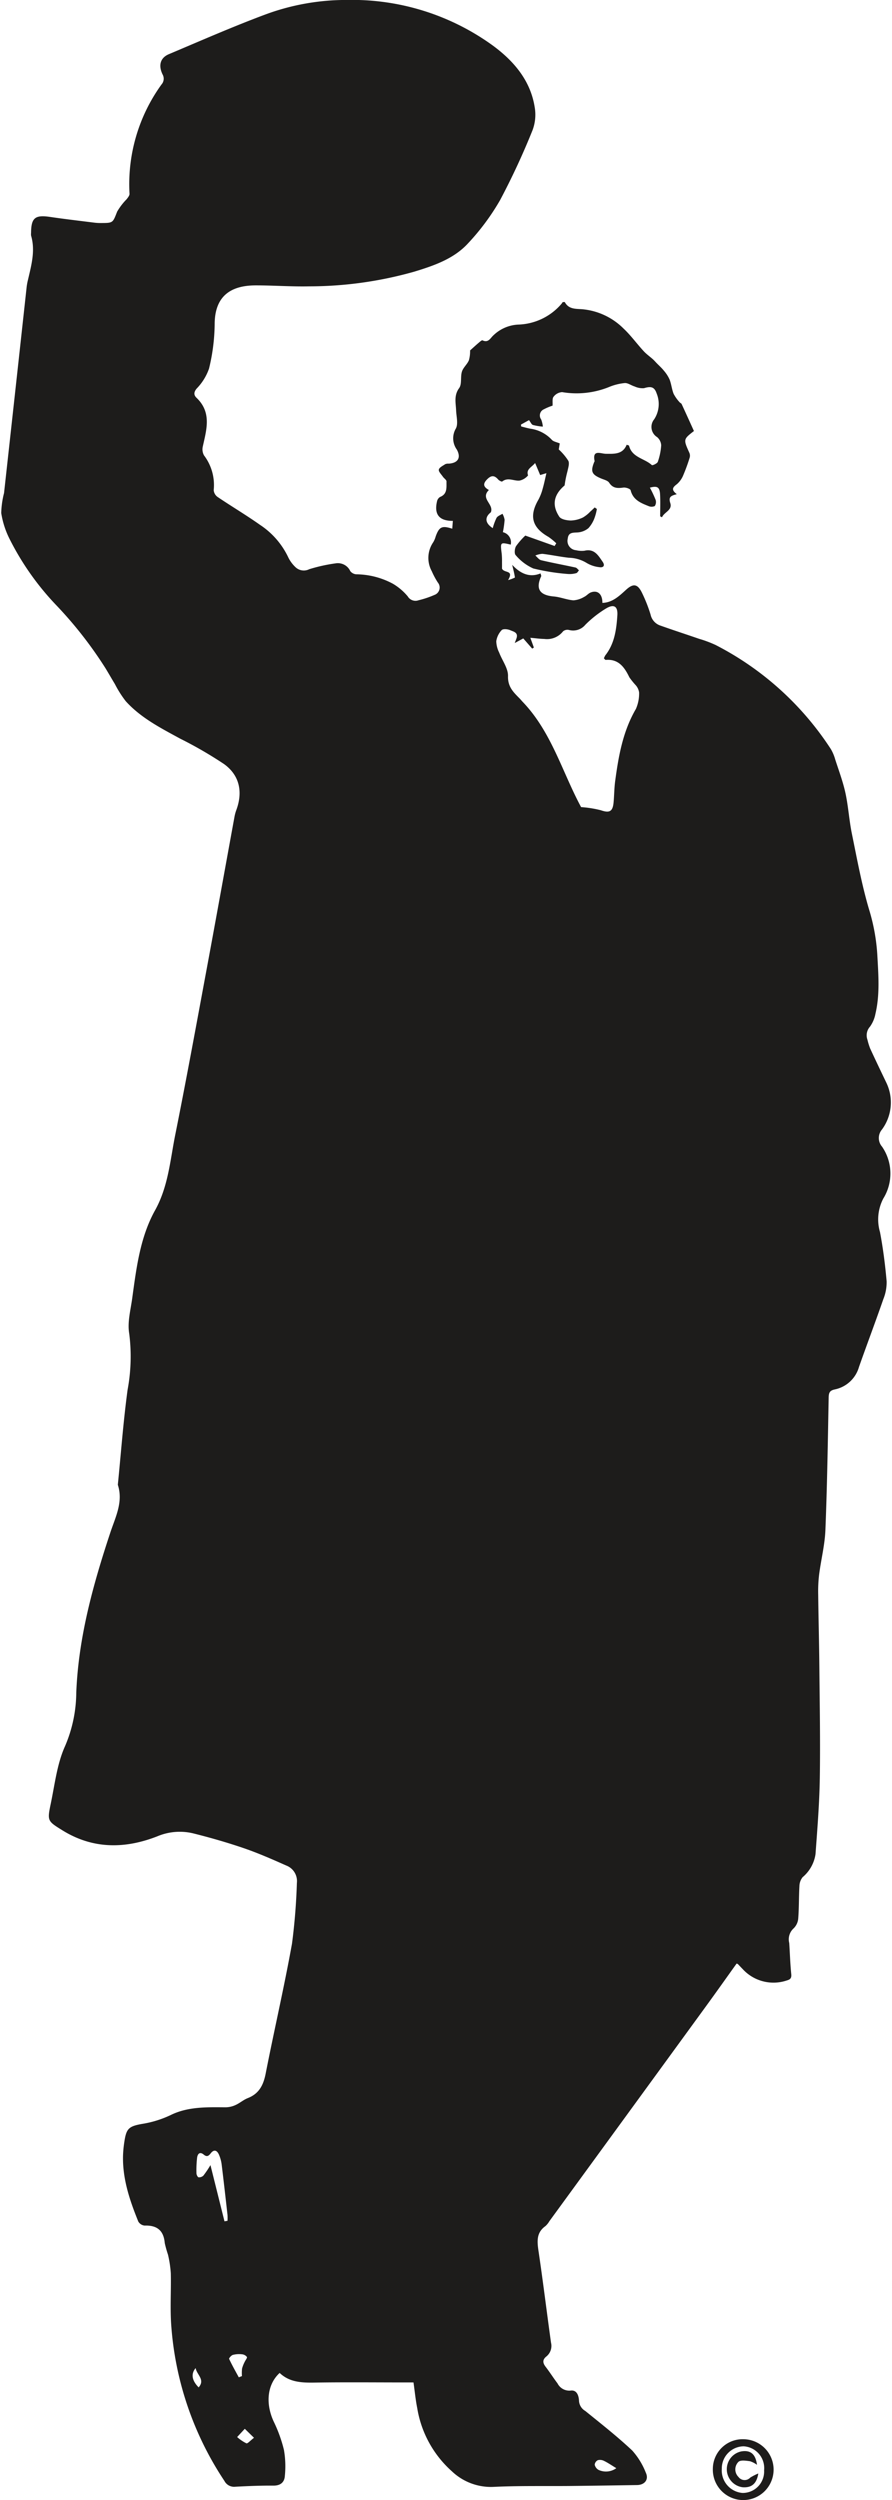 <?xml version="1.0"?>
<svg xmlns="http://www.w3.org/2000/svg" width="70" height="196" viewBox="0 0 140.549 394.467"><g transform="translate(-103.012 -150.866)"><path d="M209.712,228.855c-1,.24-1.287.491-1,1.391.362,1.143-.965,1.409-1.309,2.242l-.291-.151c0-1.137.041-2.276-.012-3.41-.055-1.209-.432-1.434-1.612-1.116a18.151,18.151,0,0,1,.9,1.906,1.136,1.136,0,0,1-.128,1,1.238,1.238,0,0,1-1.019-.01c-1.215-.484-2.42-.976-2.794-2.485-.057-.233-.773-.473-1.145-.422-.908.121-1.654.14-2.242-.763-.223-.342-.795-.477-1.229-.655-1.536-.628-1.752-1.117-1.124-2.647.014-.034.06-.068.054-.095-.4-1.919.955-1.176,1.788-1.171,1.318.009,2.655.11,3.272-1.43.187.075.363.1.378.158.469,1.875,2.444,1.991,3.6,3.056.093.086.848-.251.938-.515a9.726,9.726,0,0,0,.538-2.613,1.844,1.844,0,0,0-.641-1.285,1.894,1.894,0,0,1-.466-2.817,4.4,4.4,0,0,0,.393-4.059c-.356-1.064-.894-1.18-2-.847a3.019,3.019,0,0,1-1.494-.275c-.526-.155-1.043-.564-1.545-.535a8.634,8.634,0,0,0-2.367.577,13.689,13.689,0,0,1-7.524.855,1.833,1.833,0,0,0-1.358.735c-.237.294-.116.879-.158,1.4a8.2,8.2,0,0,0-1.357.567,1.057,1.057,0,0,0-.445,1.6,4.013,4.013,0,0,1,.27,1.143,9.239,9.239,0,0,1-1.566-.261c-.232-.077-.37-.441-.62-.766l-1.269.7c.011.1.021.2.033.3.478.118.953.257,1.438.349a5.69,5.69,0,0,1,3.4,1.754c.256.292.763.358,1.255.572-.048.287-.111.673-.158.952a8.88,8.88,0,0,1,1.517,1.8c.2.435-.03,1.107-.146,1.658a17.4,17.4,0,0,0-.447,2.219c-1.678,1.427-2.082,3.049-.841,4.931.284.429,1.19.589,1.817.606a4.706,4.706,0,0,0,1.923-.483,5.181,5.181,0,0,0,1.151-.924c.244-.21.471-.438.707-.658l.337.245a7.729,7.729,0,0,1-.34,1.334,4.878,4.878,0,0,1-.986,1.684,3.006,3.006,0,0,1-1.733.684c-.77.04-1.439-.014-1.54.98a1.472,1.472,0,0,0,1.307,1.822,3.882,3.882,0,0,0,1.328.084c1.564-.375,2.189.746,2.878,1.745.426.62.1.962-.543.846a4.943,4.943,0,0,1-1.982-.661,5.589,5.589,0,0,0-2.817-.823c-1.4-.159-2.775-.453-4.171-.621a3.338,3.338,0,0,0-1.116.268c.3.257.574.662.92.743,1.8.425,3.619.756,5.425,1.152.2.046.363.291.544.443-.14.153-.258.4-.424.442a3.824,3.824,0,0,1-1.314.135,33.331,33.331,0,0,1-5.478-.872,7.816,7.816,0,0,1-2.786-2.109c-.233-.229-.16-1.056.07-1.42a11.643,11.643,0,0,1,1.454-1.662l4.63,1.646.26-.428a9.394,9.394,0,0,0-1.246-1.018c-2.579-1.466-3.066-3.289-1.573-5.861a7.977,7.977,0,0,0,.68-1.756c.225-.768.378-1.557.585-2.431l-.986.3c-.265-.631-.531-1.267-.8-1.9-.544.682-1.462.966-1.113,1.957a2.429,2.429,0,0,1-1.321.813c-.9.11-1.846-.578-2.756.146-.085.068-.495-.142-.645-.317-.664-.77-1.2-.615-1.837.075-.683.741-.335,1.181.373,1.587-1.4,1.378.831,2.217.31,3.515-.986.769-.945,1.7.3,2.5a8.9,8.9,0,0,1,.6-1.627c.175-.294.613-.433.932-.642a2.9,2.9,0,0,1,.342.96,16.813,16.813,0,0,1-.272,1.948,1.647,1.647,0,0,1,1.239,1.962c-1.664-.391-1.656-.392-1.427,1.434a12.224,12.224,0,0,1,.048,1.342c.008.408,0,.817,0,1,.321.776,1.944.16.96,1.818a5.642,5.642,0,0,0,1.077-.4c-.079-.621-.249-1.23-.429-2.006,1.211,1.306,2.685,2.092,4.476,1.351.079.3.133.385.11.435-.92,2.011-.261,3.009,1.99,3.207,1.041.092,2.054.526,3.095.609a3.828,3.828,0,0,0,1.684-.538c.392-.179.693-.578,1.092-.72,1.1-.393,1.812.324,1.8,1.664,1.588-.058,2.64-1.074,3.755-2.087,1.159-1.053,1.833-.882,2.506.509a23.5,23.5,0,0,1,1.35,3.424,2.336,2.336,0,0,0,1.459,1.7c2.063.732,4.145,1.41,6.214,2.122a18.455,18.455,0,0,1,2.593.97,47.611,47.611,0,0,1,18.209,16.433,6.839,6.839,0,0,1,.683,1.623c.567,1.76,1.224,3.5,1.616,5.3.459,2.108.582,4.288,1.014,6.4.82,4.012,1.559,8.058,2.718,11.976a30.73,30.73,0,0,1,1.3,7.1c.168,3.128.438,6.266-.293,9.361a5.109,5.109,0,0,1-.858,2.028,2.04,2.04,0,0,0-.406,2.061,10.35,10.35,0,0,0,.429,1.384c.843,1.829,1.714,3.643,2.585,5.459a7.188,7.188,0,0,1-.719,7.328,2.07,2.07,0,0,0,.014,2.707,7.485,7.485,0,0,1,.2,8.177,7.118,7.118,0,0,0-.526,5.3c.488,2.557.815,5.152,1.047,7.745a7.017,7.017,0,0,1-.51,2.814c-1.246,3.589-2.591,7.142-3.855,10.725a5.017,5.017,0,0,1-3.816,3.542c-.8.17-.958.513-.972,1.274-.132,6.974-.237,13.952-.516,20.921-.095,2.368-.7,4.712-1,7.077a22.479,22.479,0,0,0-.137,3.123c.046,3.842.148,7.685.184,11.528.053,5.822.16,11.646.068,17.467-.064,3.982-.387,7.961-.676,11.937a5.854,5.854,0,0,1-2.031,3.632,2.327,2.327,0,0,0-.511,1.409c-.1,1.7-.055,3.412-.188,5.11a2.459,2.459,0,0,1-.741,1.575,2.331,2.331,0,0,0-.68,2.3c.109,1.637.151,3.28.32,4.911.068.659-.191.854-.72,1a6.592,6.592,0,0,1-6.952-1.8c-.26-.265-.512-.537-.771-.8-.022-.022-.064-.026-.189-.072-1.609,2.244-3.219,4.521-4.861,6.773q-12.346,16.943-24.707,33.876a3.255,3.255,0,0,1-.63.78c-1.405,1-1.323,2.333-1.1,3.85.719,4.833,1.308,9.685,1.984,14.526a2.143,2.143,0,0,1-.728,2.188c-.626.5-.6,1.007-.128,1.621.658.855,1.237,1.773,1.888,2.634a2.089,2.089,0,0,0,2.091,1.128c.991-.124,1.271.866,1.3,1.634a1.975,1.975,0,0,0,.987,1.581c2.513,2.032,5.061,4.033,7.414,6.241a11.524,11.524,0,0,1,2.144,3.485c.518,1.082-.153,1.948-1.376,1.968q-5.187.084-10.376.145c-4.129.044-8.264-.054-12.384.148a8.943,8.943,0,0,1-6.477-2.454,17,17,0,0,1-5.487-10c-.256-1.273-.378-2.573-.586-4.031h-1.288c-4.764,0-9.527-.053-14.29.024-2.05.034-4.005-.038-5.561-1.523-1.976,1.817-2.255,4.812-.946,7.656a22.268,22.268,0,0,1,1.626,4.5,15.029,15.029,0,0,1,.14,4.1c-.063.99-.683,1.535-1.811,1.525-2.006-.019-4.015.07-6.018.175a1.721,1.721,0,0,1-1.719-.922,50.776,50.776,0,0,1-8.42-24.933c-.154-2.6.016-5.215-.044-7.821a17.653,17.653,0,0,0-.445-2.944,17.783,17.783,0,0,1-.51-1.826c-.17-2-1.231-2.828-3.184-2.76a1.3,1.3,0,0,1-1-.65c-1.333-3.293-2.476-6.645-2.409-10.271a17.147,17.147,0,0,1,.184-2.113c.322-2.242.637-2.626,2.865-3.016a16.472,16.472,0,0,0,4.512-1.406c2.707-1.323,5.7-1.231,8.648-1.208a3.827,3.827,0,0,0,1.553-.354c.675-.3,1.257-.827,1.941-1.095,1.793-.7,2.474-2.061,2.83-3.877,1.341-6.842,2.922-13.64,4.157-20.5a95.757,95.757,0,0,0,.771-9.572,2.625,2.625,0,0,0-1.691-2.755c-2.2-.979-4.412-1.95-6.687-2.73-2.63-.9-5.312-1.667-8.008-2.342a9.112,9.112,0,0,0-5.669.474c-5.107,1.992-10.167,2.034-14.99-.96-2.338-1.451-2.4-1.474-1.83-4.185.642-3.06.993-6.286,2.256-9.083a21.753,21.753,0,0,0,1.776-8.443c.342-8.733,2.66-17.066,5.39-25.3.809-2.439,2.049-4.8,1.174-7.5.5-5.007.867-10.029,1.544-15.011a28.557,28.557,0,0,0,.251-8.868c-.3-1.769.222-3.7.476-5.544.657-4.772,1.241-9.63,3.608-13.887,2.088-3.755,2.38-7.879,3.186-11.9,1.747-8.7,3.343-17.433,4.964-26.159,1.486-7.991,2.923-15.99,4.387-23.986a6.34,6.34,0,0,1,.285-1.077c1.069-2.862.55-5.5-1.922-7.288a64.005,64.005,0,0,0-6.924-4.008c-3.075-1.677-6.213-3.27-8.607-5.916a17.225,17.225,0,0,1-1.712-2.7c-.5-.825-.98-1.665-1.482-2.492a64.041,64.041,0,0,0-7.668-9.837,43.089,43.089,0,0,1-7.574-10.749,13.768,13.768,0,0,1-1.228-3.914,14.032,14.032,0,0,1,.445-3.154q1.8-16.3,3.579-32.595a9.647,9.647,0,0,1,.214-1.1c.527-2.275,1.166-4.541.482-6.9a1.679,1.679,0,0,1-.006-.447c.013-2.378.63-2.871,2.985-2.525s4.716.62,7.076.916a7.744,7.744,0,0,0,1,.048c1.916,0,1.838-.036,2.535-1.8a9.716,9.716,0,0,1,1.5-1.957c.194-.258.468-.578.452-.854A26.825,26.825,0,0,1,128.35,164.2a1.369,1.369,0,0,0,.167-1.6c-.692-1.444-.341-2.62,1-3.186,5.063-2.136,10.1-4.347,15.247-6.265a36.779,36.779,0,0,1,12.9-2.289,37.875,37.875,0,0,1,23.028,7.2c3.282,2.416,5.945,5.491,6.608,9.745a6.96,6.96,0,0,1-.343,3.6,114.482,114.482,0,0,1-5.122,11.028,36.575,36.575,0,0,1-5.039,6.8c-2.241,2.461-5.375,3.537-8.485,4.488a61.046,61.046,0,0,1-16.628,2.328c-2.823.062-5.65-.156-8.474-.152-3.822.007-6.47,1.6-6.459,6.177a30.714,30.714,0,0,1-.89,6.951,8.51,8.51,0,0,1-1.957,3.157c-.495.6-.435,1.053-.018,1.452,2.425,2.317,1.58,5.009.988,7.7a1.956,1.956,0,0,0,.2,1.393,7.741,7.741,0,0,1,1.525,5.473,1.463,1.463,0,0,0,.619,1.083c2.221,1.5,4.529,2.866,6.715,4.412a12.581,12.581,0,0,1,4.475,5.183,5.384,5.384,0,0,0,1.13,1.5,1.9,1.9,0,0,0,2.152.3,25.94,25.94,0,0,1,4.281-.939,2.158,2.158,0,0,1,2.2,1.244,1.321,1.321,0,0,0,.944.5,12.453,12.453,0,0,1,5.778,1.486,8.968,8.968,0,0,1,2.355,2,1.416,1.416,0,0,0,1.7.612,15.392,15.392,0,0,0,2.52-.844,1.237,1.237,0,0,0,.524-1.962,12.362,12.362,0,0,1-.948-1.772,4.357,4.357,0,0,1,.222-4.57,3.692,3.692,0,0,0,.391-.922c.557-1.528.976-1.747,2.619-1.222.033-.434.063-.829.093-1.234-2.171.009-2.978-1.028-2.5-3.081a1.066,1.066,0,0,1,.474-.69c1.2-.473,1-1.528,1.025-2.45.006-.243-.391-.484-.571-.748-.251-.368-.711-.808-.642-1.121.075-.345.63-.6,1.006-.858a1.173,1.173,0,0,1,.546-.084c1.458-.083,2-.922,1.291-2.217a3.043,3.043,0,0,1-.154-3.325c.4-.736.077-1.892.04-2.857-.047-1.2-.375-2.349.482-3.527.459-.633.174-1.761.439-2.6.205-.647.836-1.148,1.1-1.788a5.294,5.294,0,0,0,.187-1.55c.414-.37.869-.791,1.341-1.192.194-.163.505-.453.624-.4.921.446,1.228-.351,1.714-.785a6.066,6.066,0,0,1,3.915-1.7,9.352,9.352,0,0,0,6.828-3.262,1.917,1.917,0,0,0,.2-.286c.2,0,.322-.027.338,0,.608,1.123,1.644,1.048,2.721,1.121a10.563,10.563,0,0,1,6.552,3.048c1.159,1.085,2.1,2.4,3.184,3.571.436.476.979.852,1.462,1.286.208.186.389.4.584.6.382.394.8.76,1.139,1.187a5.631,5.631,0,0,1,.91,1.41c.28.724.347,1.531.635,2.25a6.226,6.226,0,0,0,.939,1.323c.086.114.271.169.327.291.656,1.416,1.3,2.838,1.941,4.256-1.682,1.3-1.678,1.318-.722,3.438a1.121,1.121,0,0,1,.056.739,28.334,28.334,0,0,1-1.015,2.786,3.687,3.687,0,0,1-1,1.413c-.614.474-.991.841-.053,1.565m-15.074,49.4a17.244,17.244,0,0,1,3.108.495c1.342.463,1.878.235,2.011-1.248.1-1.109.1-2.229.246-3.331.531-3.961,1.213-7.871,3.279-11.41a6.062,6.062,0,0,0,.505-2.591,2.217,2.217,0,0,0-.538-1.153,11.67,11.67,0,0,1-1-1.241c-.775-1.594-1.7-2.919-3.744-2.747-.072.007-.158-.137-.277-.246a2.413,2.413,0,0,1,.23-.485c1.456-1.852,1.744-4.068,1.892-6.3.093-1.4-.512-1.829-1.752-1.105a17.2,17.2,0,0,0-3.306,2.594,2.5,2.5,0,0,1-2.584.815,1.076,1.076,0,0,0-.932.218,3.226,3.226,0,0,1-2.969,1.2c-.692-.012-1.383-.113-2.2-.184.21.579.385,1.06.559,1.542l-.265.17-1.41-1.61-1.348.728c.154-.419.239-.612.3-.813.254-.876-.54-1-1-1.207-.4-.181-1.134-.253-1.358-.021a3.218,3.218,0,0,0-.857,1.755,4.237,4.237,0,0,0,.462,1.8c.473,1.245,1.428,2.482,1.392,3.7-.05,1.691.851,2.537,1.817,3.514.158.158.3.335.45.5,4.612,4.772,6.3,11.163,9.284,16.673M138.3,501.362l.478-.083a8.2,8.2,0,0,0,0-.928c-.3-2.662-.6-5.324-.927-7.982a5.6,5.6,0,0,0-.41-1.494c-.294-.686-.763-.955-1.32-.237-.328.422-.612.6-1.091.2-.65-.537-.979-.093-1.056.5a17.318,17.318,0,0,0-.1,2.45c0,.223.189.6.335.628a.977.977,0,0,0,.764-.272,16.609,16.609,0,0,0,1.113-1.652c.783,3.137,1.5,6,2.215,8.87m2.258,24.617.5-.2a6.4,6.4,0,0,1,.016-1.179,5.123,5.123,0,0,1,.417-1.06c.119-.272.431-.629.348-.781a1.113,1.113,0,0,0-.8-.42,3.89,3.89,0,0,0-1.419.1c-.249.072-.636.526-.586.633.461.988,1,1.938,1.524,2.9m59.625,14.339c-.774-.468-1.328-.853-1.927-1.144a1.415,1.415,0,0,0-.985-.119.9.9,0,0,0-.5.715,1.267,1.267,0,0,0,.6.816,2.784,2.784,0,0,0,2.814-.268m-57.23-4.8c-.623-.609-1.036-1.011-1.448-1.413L140.3,535.4a6.522,6.522,0,0,0,1.455.988c.207.075.622-.432,1.2-.867m-8.734-7.957c1.074-1.232-.317-2-.474-3.049-.775.927-.594,1.969.474,3.049" transform="translate(0 0)" fill="#1d1c1b"/><path d="M204.171,480.662a4.8,4.8,0,1,1-4.829,4.68,4.7,4.7,0,0,1,4.829-4.68m3.268,4.9a3.446,3.446,0,0,0-3.214-3.781,3.5,3.5,0,0,0-3.467,3.577,3.56,3.56,0,0,0,3.269,3.782,3.381,3.381,0,0,0,3.412-3.578" transform="translate(16.088 55.081)" fill="#1d1c1b"/><path d="M206,484.437a3.736,3.736,0,0,0-1.112-.572c-.609-.079-1.467-.223-1.816.1a1.678,1.678,0,0,0,.009,2.389,1.2,1.2,0,0,0,1.847.1,8.452,8.452,0,0,1,1.28-.654c-.26,1.642-1.076,2.271-2.476,2.174a2.87,2.87,0,0,1-.224-5.654c1.4-.24,2.263.334,2.492,2.113" transform="translate(16.404 55.349)" fill="#1d1c1b"/></g></svg>

